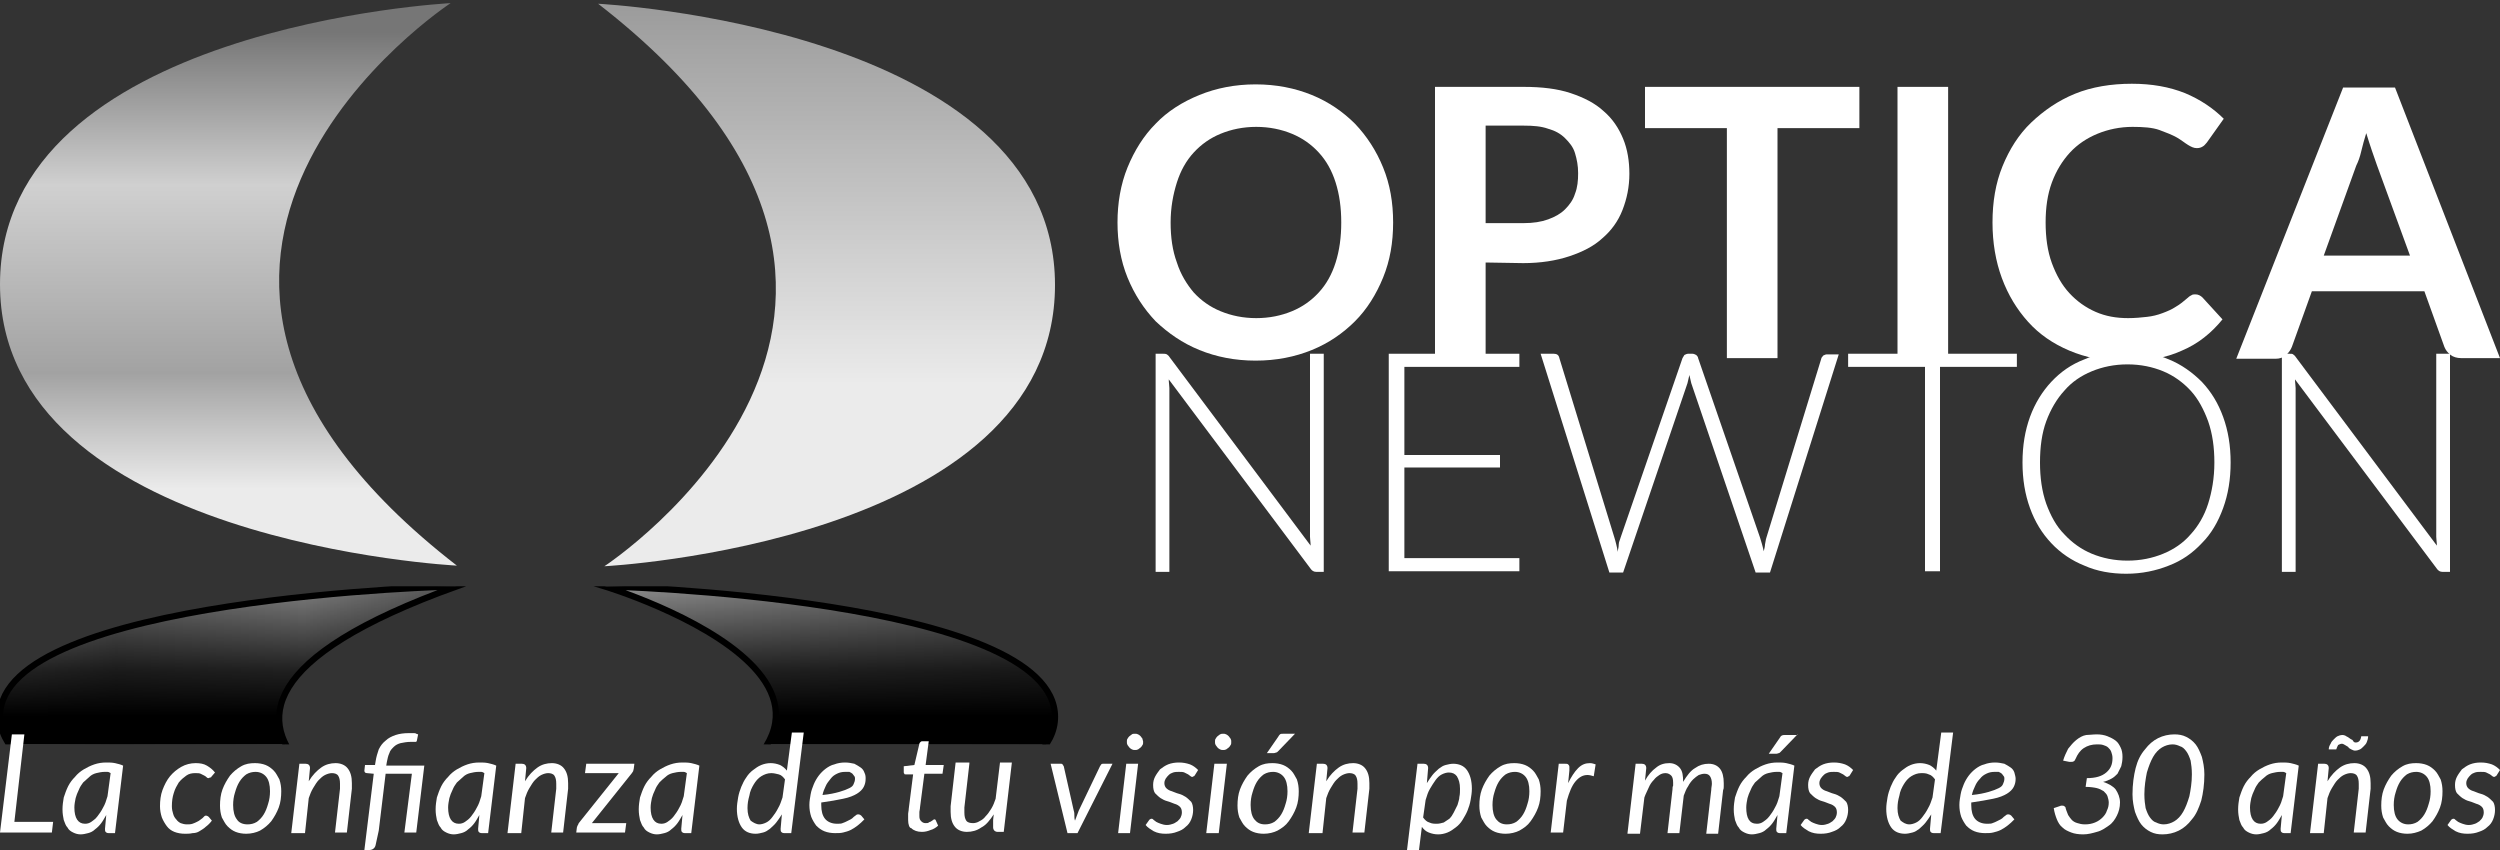 <?xml version="1.0" encoding="utf-8"?>
<!-- Generator: Adobe Illustrator 27.1.0, SVG Export Plug-In . SVG Version: 6.00 Build 0)  -->
<svg version="1.0" id="Capa_1" xmlns="http://www.w3.org/2000/svg" xmlns:xlink="http://www.w3.org/1999/xlink" x="0px" y="0px"
	 viewBox="0 0 400 136" style="enable-background:new 0 0 400 136;" xml:space="preserve">
<rect x="0" y="0" width="400" height="136" fill="#333333" stroke="none"/>
<style type="text/css">
	.st0{fill:#FFFFFF;}
	.st1{fill:url(#SVGID_1_);}
	.st2{fill:url(#SVGID_00000016790677906207487890000007966722129927418258_);}
	.st3{opacity:0.5;clip-path:url(#SVGID_00000041279419855049411000000015856980567052558504_);}
	.st4{fill:url(#SVGID_00000054231198400380330830000003017162337973313688_);}
	.st5{fill:url(#SVGID_00000057118710492120168860000009260174399381785222_);}
	.st6{clip-path:url(#SVGID_00000116224122389615654180000006045276075620385953_);}
	.st7{fill:url(#SVGID_00000059272921370347124900000009760790748954128293_);stroke:#000000;stroke-miterlimit:10;}
	.st8{fill:url(#SVGID_00000137817146692480332460000015487120395904842411_);stroke:#000000;stroke-miterlimit:10;}
</style>
<g>
	<path class="st0" d="M222.9,35.6c0,3.2-0.5,6.1-1.6,8.8s-2.6,5.1-4.5,7s-4.2,3.5-6.9,4.6s-5.7,1.7-9,1.7s-6.3-0.6-9-1.7
		c-2.7-1.1-5-2.7-7-4.6c-1.9-2-3.4-4.3-4.5-7s-1.6-5.7-1.6-8.8s0.5-6.1,1.6-8.8s2.6-5.1,4.5-7c1.9-2,4.3-3.5,7-4.6s5.7-1.7,9-1.7
		s6.3,0.6,9,1.7s5,2.7,6.9,4.6c1.9,2,3.4,4.3,4.5,7S222.9,32.4,222.9,35.6z M214.6,35.6c0-2.4-0.3-4.5-0.9-6.4
		c-0.6-1.9-1.5-3.5-2.7-4.8c-1.2-1.3-2.6-2.3-4.3-3s-3.6-1.1-5.7-1.1s-4,0.4-5.7,1.1s-3.1,1.7-4.3,3s-2.1,2.9-2.7,4.8
		c-0.6,1.9-1,4-1,6.4s0.3,4.5,1,6.4c0.6,1.9,1.6,3.5,2.7,4.8c1.2,1.3,2.6,2.3,4.3,3s3.6,1.1,5.7,1.1s4-0.4,5.7-1.1
		c1.7-0.7,3.1-1.7,4.3-3s2.1-2.9,2.7-4.8C214.3,40.1,214.6,38,214.6,35.6z"/>
	<path class="st0" d="M237.7,42v15.3h-8.1V13.9h14.2c2.9,0,5.4,0.3,7.5,1s3.9,1.6,5.3,2.9c1.4,1.2,2.4,2.7,3.1,4.4
		c0.7,1.7,1,3.6,1,5.6c0,2.1-0.4,4-1.1,5.8s-1.8,3.3-3.2,4.5c-1.4,1.3-3.2,2.2-5.3,2.9s-4.6,1.1-7.4,1.1L237.7,42L237.7,42z
		 M237.7,35.7h6.1c1.5,0,2.8-0.2,3.9-0.6c1.1-0.4,2-0.9,2.7-1.6s1.3-1.5,1.6-2.5c0.4-1,0.5-2.1,0.5-3.3c0-1.2-0.2-2.2-0.5-3.2
		s-0.9-1.7-1.6-2.4c-0.7-0.7-1.6-1.2-2.7-1.5c-1.1-0.4-2.4-0.5-3.9-0.5h-6.1V35.7z"/>
	<path class="st0" d="M297.5,13.9v6.6h-13.1v36.8h-8.1V20.5h-13.1v-6.6H297.5z"/>
	<path class="st0" d="M311.7,57.3h-8.1V13.9h8.1V57.3z"/>
	<path class="st0" d="M351.3,47.1c0.4,0,0.8,0.2,1.1,0.5l3.2,3.5c-1.8,2.2-3.9,3.9-6.5,5c-2.6,1.2-5.7,1.7-9.3,1.7
		c-3.2,0-6.1-0.6-8.7-1.7c-2.6-1.1-4.8-2.6-6.6-4.6c-1.8-2-3.2-4.3-4.2-7s-1.5-5.7-1.5-8.9c0-3.3,0.5-6.3,1.6-9s2.6-5.1,4.6-7
		s4.3-3.5,7-4.6s5.8-1.6,9.1-1.6c3.2,0,6,0.5,8.5,1.5c2.4,1,4.5,2.4,6.2,4.1l-2.7,3.8c-0.2,0.2-0.4,0.5-0.6,0.6
		c-0.3,0.2-0.6,0.3-1,0.3c-0.5,0-0.9-0.2-1.4-0.5s-1.1-0.8-1.8-1.2c-0.7-0.4-1.7-0.8-2.8-1.2c-1.1-0.4-2.6-0.5-4.3-0.5
		c-2,0-3.9,0.4-5.6,1.1s-3.2,1.7-4.4,3c-1.2,1.3-2.2,2.9-2.9,4.8c-0.7,1.9-1,4-1,6.4s0.3,4.6,1,6.5s1.6,3.5,2.8,4.8
		c1.2,1.3,2.6,2.3,4.2,3s3.3,1,5.2,1c1.1,0,2.1-0.1,3-0.2c0.9-0.1,1.7-0.3,2.5-0.6s1.5-0.6,2.1-1c0.7-0.4,1.3-0.9,2-1.5
		c0.2-0.2,0.4-0.3,0.6-0.4C350.8,47.1,351.1,47.1,351.3,47.1z"/>
	<path class="st0" d="M400,57.3h-6.2c-0.7,0-1.3-0.2-1.7-0.5c-0.5-0.4-0.8-0.8-1-1.3l-3.2-8.9h-18l-3.2,8.9
		c-0.2,0.5-0.5,0.9-0.9,1.3c-0.5,0.4-1,0.6-1.7,0.6h-6.3L374.9,14h8.3L400,57.3z M371.8,40.9h13.8l-5.3-14.5
		c-0.2-0.6-0.5-1.4-0.8-2.3s-0.6-1.8-0.9-2.8c-0.3,1-0.6,2-0.8,2.9s-0.5,1.7-0.8,2.3L371.8,40.9z"/>
	<path class="st0" d="M186.7,56.7c0.1,0.1,0.3,0.2,0.4,0.4l22.6,30.2c0-0.5-0.1-1-0.1-1.4V56.6h2.2v34.9h-1.2
		c-0.4,0-0.7-0.2-0.9-0.5L187,60.7c0,0.5,0.1,1,0.1,1.4v29.4h-2.2V56.6h1.2C186.3,56.6,186.5,56.6,186.7,56.7z"/>
	<path class="st0" d="M243.1,56.6v2.1h-18.4v14.1H240v2h-15.3v14.5h18.4v2.1h-20.9V56.6H243.1z"/>
	<path class="st0" d="M246.5,56.6h2.1c0.5,0,0.8,0.2,0.9,0.7l8.8,28.7c0.1,0.3,0.2,0.7,0.3,1.1s0.2,0.8,0.2,1.2
		c0.1-0.4,0.2-0.8,0.2-1.2s0.2-0.7,0.3-1.1l9.9-28.7c0.1-0.2,0.2-0.3,0.3-0.5c0.2-0.1,0.4-0.2,0.6-0.2h0.7c0.2,0,0.4,0.1,0.6,0.2
		c0.1,0.1,0.3,0.3,0.3,0.5l9.9,28.7c0.1,0.3,0.2,0.7,0.3,1c0.1,0.4,0.2,0.7,0.3,1.2c0.1-0.4,0.2-0.8,0.2-1.1c0.1-0.4,0.1-0.7,0.2-1
		l8.8-28.7c0-0.2,0.2-0.3,0.3-0.5c0.2-0.1,0.4-0.2,0.6-0.2h1.9l-11,34.9h-2.3l-10.3-30.3c-0.1-0.4-0.2-0.8-0.3-1.3
		c-0.1,0.4-0.2,0.9-0.3,1.3l-10.3,30.3h-2.2L246.5,56.6z"/>
	<path class="st0" d="M322.7,56.6v2.1h-12.3v32.7H308V58.7h-12.3v-2.1C295.7,56.6,322.7,56.6,322.7,56.6z"/>
	<path class="st0" d="M356.9,74c0,2.7-0.4,5.1-1.2,7.3c-0.8,2.2-1.9,4.1-3.4,5.6c-1.5,1.6-3.2,2.8-5.3,3.6c-2,0.8-4.3,1.3-6.8,1.3
		c-2.4,0-4.7-0.4-6.7-1.3c-2-0.8-3.8-2-5.3-3.6s-2.6-3.4-3.4-5.6s-1.2-4.6-1.2-7.3c0-2.7,0.4-5.1,1.2-7.3s2-4.1,3.4-5.6
		c1.5-1.6,3.2-2.8,5.3-3.6c2-0.9,4.3-1.3,6.7-1.3c2.5,0,4.7,0.4,6.8,1.3c2,0.8,3.8,2.1,5.3,3.6c1.5,1.6,2.6,3.4,3.4,5.6
		C356.5,68.9,356.9,71.3,356.9,74z M354.3,74c0-2.4-0.3-4.6-1-6.6c-0.7-1.9-1.6-3.6-2.8-4.9c-1.2-1.3-2.7-2.4-4.4-3.1
		s-3.6-1.1-5.7-1.1s-4,0.4-5.7,1.1c-1.7,0.7-3.2,1.7-4.4,3.1c-1.2,1.3-2.2,3-2.9,4.9c-0.7,1.9-1,4.1-1,6.6c0,2.4,0.3,4.6,1,6.6
		c0.7,1.9,1.6,3.6,2.9,4.9c1.2,1.3,2.7,2.4,4.4,3.1c1.7,0.7,3.6,1.1,5.7,1.1s4-0.4,5.7-1.1s3.2-1.7,4.4-3.1c1.2-1.3,2.2-3,2.8-4.9
		S354.3,76.5,354.3,74z"/>
	<path class="st0" d="M366.9,56.7c0.1,0.1,0.3,0.2,0.4,0.4l22.6,30.2c0-0.5-0.1-1-0.1-1.4V56.6h2.2v34.9h-1.2
		c-0.4,0-0.7-0.2-0.9-0.5l-22.7-30.3c0,0.5,0.1,1,0.1,1.4v29.4h-2.2V56.6h1.2C366.6,56.6,366.8,56.6,366.9,56.7z"/>
</g>
<g>
	
		<linearGradient id="SVGID_1_" gradientUnits="userSpaceOnUse" x1="36.55" y1="4674.26" x2="36.55" y2="4601.181" gradientTransform="matrix(1 0 0 1 0 -4596)">
		<stop  offset="0" style="stop-color:#EBEBEB"/>
		<stop  offset="0.254" style="stop-color:#A2A2A2"/>
		<stop  offset="0.665" style="stop-color:#D0D0D0"/>
		<stop  offset="1" style="stop-color:#767676"/>
	</linearGradient>
	<path class="st1" d="M72.1,0.5c0,0-62.4,40.9,1,90c0,0-73.1-3.7-73.1-45S72.1,0.5,72.1,0.5z"/>
	
		<linearGradient id="SVGID_00000079484378369609050870000016193852086393012117_" gradientUnits="userSpaceOnUse" x1="132.25" y1="4657.565" x2="132.25" y2="4584.486" gradientTransform="matrix(1 0 0 1 0 -4596)">
		<stop  offset="2.119276e-07" style="stop-color:#EBEBEB"/>
		<stop  offset="1" style="stop-color:#8B8B8B"/>
	</linearGradient>
	<path style="fill:url(#SVGID_00000079484378369609050870000016193852086393012117_);" d="M96.7,90.6c0,0,62.4-40.9-1-90
		c0,0,73.1,3.7,73.1,45S96.7,90.6,96.7,90.6z"/>
</g>
<g>
	<g>
		<defs>
			<rect id="SVGID_00000010310160974701002310000012927386307564854948_" y="93.8" width="178.8" height="25.3"/>
		</defs>
		<clipPath id="SVGID_00000013191886106770122060000010356816147278671031_">
			<use xlink:href="#SVGID_00000010310160974701002310000012927386307564854948_"  style="overflow:visible;"/>
		</clipPath>
		<g style="opacity:0.5;clip-path:url(#SVGID_00000013191886106770122060000010356816147278671031_);">
			
				<linearGradient id="SVGID_00000109031245591156737790000017956637718005102494_" gradientUnits="userSpaceOnUse" x1="0" y1="4710.65" x2="73.1" y2="4710.65" gradientTransform="matrix(1 0 0 1 0 -4596)">
				<stop  offset="0" style="stop-color:#EBEBEB"/>
				<stop  offset="0.254" style="stop-color:#A2A2A2"/>
				<stop  offset="0.665" style="stop-color:#D0D0D0"/>
				<stop  offset="1" style="stop-color:#767676"/>
			</linearGradient>
			<path style="fill:url(#SVGID_00000109031245591156737790000017956637718005102494_);" d="M72.1,135.5c0,0-62.4-18.9,1-41.7
				c0,0-73.1,1.7-73.1,20.8S72.1,135.5,72.1,135.5z"/>
			
				<linearGradient id="SVGID_00000064352348222413316900000013391767345057052551_" gradientUnits="userSpaceOnUse" x1="95.7" y1="4710.65" x2="168.8" y2="4710.65" gradientTransform="matrix(1 0 0 1 0 -4596)">
				<stop  offset="2.119276e-07" style="stop-color:#EBEBEB"/>
				<stop  offset="1" style="stop-color:#8B8B8B"/>
			</linearGradient>
			<path style="fill:url(#SVGID_00000064352348222413316900000013391767345057052551_);" d="M96.7,93.8c0,0,62.4,18.9-1,41.7
				c0,0,73.1-1.7,73.1-20.8S96.7,93.8,96.7,93.8z"/>
		</g>
	</g>
	<g>
		<defs>
			<rect id="SVGID_00000068664586371477046520000012246516343688597183_" y="93.8" width="178.8" height="25.3"/>
		</defs>
		<clipPath id="SVGID_00000157296753654112443650000015631219892346962831_">
			<use xlink:href="#SVGID_00000068664586371477046520000012246516343688597183_"  style="overflow:visible;"/>
		</clipPath>
		<g style="clip-path:url(#SVGID_00000157296753654112443650000015631219892346962831_);">
			
				<linearGradient id="SVGID_00000092450543537596671800000007926070136099576469_" gradientUnits="userSpaceOnUse" x1="36.55" y1="4689.8" x2="36.55" y2="4731.5" gradientTransform="matrix(1 0 0 1 0 -4596)">
				<stop  offset="0" style="stop-color:#000000;stop-opacity:0"/>
				<stop  offset="0.325" style="stop-color:#000000;stop-opacity:0.754"/>
				<stop  offset="0.499" style="stop-color:#000000"/>
				<stop  offset="1" style="stop-color:#000000"/>
			</linearGradient>
			<path style="fill:url(#SVGID_00000092450543537596671800000007926070136099576469_);stroke:#000000;stroke-miterlimit:10;" d="
				M72.1,135.5c0,0-62.4-18.9,1-41.7c0,0-73.1,1.7-73.1,20.8S72.1,135.5,72.1,135.5z"/>
			
				<linearGradient id="SVGID_00000093162039342538387930000010688164373968226953_" gradientUnits="userSpaceOnUse" x1="132.25" y1="4689.8" x2="132.25" y2="4731.5" gradientTransform="matrix(1 0 0 1 0 -4596)">
				<stop  offset="0" style="stop-color:#000000;stop-opacity:0"/>
				<stop  offset="0.325" style="stop-color:#000000;stop-opacity:0.754"/>
				<stop  offset="0.499" style="stop-color:#000000"/>
				<stop  offset="1" style="stop-color:#000000"/>
			</linearGradient>
			<path style="fill:url(#SVGID_00000093162039342538387930000010688164373968226953_);stroke:#000000;stroke-miterlimit:10;" d="
				M96.7,93.8c0,0,62.4,18.9-1,41.7c0,0,73.1-1.7,73.1-20.8S96.7,93.8,96.7,93.8z"/>
		</g>
	</g>
</g>
<g>
	<path class="st0" d="M2.3,131.5h6.2l-0.2,1.7H0l1.9-15.7h2L2.3,131.5z"/>
	<path class="st0" d="M18.4,133.3h-1c-0.3,0-0.4-0.1-0.5-0.2s-0.1-0.3-0.1-0.5l0.2-2.2c-0.3,0.5-0.5,0.9-0.8,1.3
		c-0.3,0.4-0.6,0.7-1,1c-0.3,0.3-0.7,0.5-1.1,0.6c-0.4,0.1-0.8,0.2-1.2,0.2c-0.4,0-0.8-0.1-1.2-0.3c-0.4-0.2-0.7-0.4-0.9-0.8
		c-0.3-0.3-0.4-0.7-0.6-1.2c-0.1-0.5-0.2-1-0.2-1.7c0-0.7,0.1-1.3,0.2-1.9c0.2-0.6,0.4-1.2,0.7-1.8c0.3-0.6,0.7-1.1,1.1-1.5
		c0.4-0.5,0.9-0.9,1.4-1.2c0.5-0.3,1.1-0.6,1.7-0.8c0.6-0.2,1.2-0.3,1.9-0.3c0.5,0,0.9,0,1.4,0.1c0.4,0.1,0.9,0.2,1.3,0.4
		L18.4,133.3z M13.6,131.8c0.4,0,0.7-0.1,1-0.3c0.3-0.2,0.7-0.5,1-0.9c0.3-0.4,0.6-0.8,0.9-1.4c0.3-0.5,0.5-1.1,0.7-1.8l0.5-3.7
		c-0.2-0.1-0.3-0.2-0.5-0.2c-0.2,0-0.3,0-0.5,0c-0.4,0-0.9,0.1-1.3,0.2c-0.4,0.1-0.8,0.3-1.1,0.6s-0.7,0.6-1,0.9
		c-0.3,0.4-0.5,0.7-0.7,1.2c-0.2,0.4-0.4,0.9-0.5,1.3c-0.1,0.5-0.2,1-0.2,1.5C11.9,130.9,12.5,131.8,13.6,131.8z"/>
	<path class="st0" d="M32.9,132.3c-0.3,0.3-0.7,0.5-1,0.7c-0.3,0.2-0.7,0.3-1.1,0.3c-0.4,0.1-0.8,0.1-1.2,0.1
		c-0.6,0-1.2-0.1-1.7-0.3c-0.5-0.2-0.9-0.5-1.2-0.9c-0.3-0.4-0.6-0.9-0.8-1.4c-0.2-0.6-0.3-1.2-0.3-1.8c0-0.9,0.1-1.8,0.4-2.6
		c0.3-0.8,0.7-1.6,1.2-2.2c0.5-0.6,1.1-1.1,1.8-1.5c0.7-0.4,1.5-0.6,2.3-0.6c0.7,0,1.3,0.1,1.8,0.4c0.5,0.3,0.9,0.6,1.3,1.1
		l-0.6,0.7c0,0.1-0.1,0.1-0.2,0.1c-0.1,0-0.1,0.1-0.2,0.1c-0.1,0-0.2,0-0.3-0.1c-0.1-0.1-0.2-0.2-0.4-0.3c-0.2-0.1-0.4-0.2-0.6-0.3
		c-0.2-0.1-0.5-0.1-0.9-0.1c-0.5,0-1,0.1-1.4,0.4c-0.4,0.3-0.8,0.6-1.2,1.1c-0.3,0.5-0.6,1-0.8,1.7c-0.2,0.6-0.3,1.3-0.3,2.1
		c0,0.5,0.1,0.9,0.2,1.2c0.1,0.4,0.3,0.7,0.5,0.9c0.2,0.3,0.5,0.5,0.7,0.6c0.3,0.1,0.6,0.2,1,0.2c0.3,0,0.6,0,0.9-0.1
		c0.3-0.1,0.5-0.2,0.7-0.3c0.2-0.1,0.4-0.2,0.5-0.3c0.1-0.1,0.3-0.2,0.4-0.3c0.1-0.1,0.2-0.2,0.3-0.3c0.1-0.1,0.2-0.1,0.3-0.1
		c0.1,0,0.3,0.1,0.4,0.2l0.5,0.6C33.6,131.7,33.3,132,32.9,132.3z"/>
	<path class="st0" d="M39.4,133.4c-0.6,0-1.2-0.1-1.7-0.3s-0.9-0.5-1.3-0.9c-0.4-0.4-0.6-0.9-0.9-1.4c-0.2-0.6-0.3-1.2-0.3-1.9
		c0-0.9,0.1-1.8,0.4-2.6c0.3-0.8,0.7-1.5,1.2-2.2c0.5-0.6,1.1-1.1,1.8-1.5c0.7-0.4,1.4-0.5,2.2-0.5c0.6,0,1.2,0.1,1.7,0.3
		s0.9,0.5,1.3,0.9c0.4,0.4,0.6,0.9,0.9,1.4c0.2,0.6,0.3,1.2,0.3,1.9c0,0.9-0.1,1.8-0.4,2.6c-0.3,0.8-0.7,1.5-1.2,2.2
		c-0.5,0.6-1.1,1.1-1.8,1.5C41,133.2,40.2,133.4,39.4,133.4z M39.6,131.9c0.5,0,1-0.1,1.5-0.4c0.4-0.3,0.8-0.7,1.1-1.2
		c0.3-0.5,0.5-1,0.7-1.7c0.2-0.6,0.3-1.3,0.3-2c0-1-0.2-1.8-0.6-2.3c-0.4-0.5-1-0.8-1.7-0.8c-0.5,0-1,0.1-1.5,0.4
		c-0.4,0.3-0.8,0.7-1.1,1.2c-0.3,0.5-0.5,1-0.7,1.7c-0.2,0.6-0.3,1.3-0.3,2c0,1,0.2,1.8,0.6,2.3C38.2,131.6,38.8,131.9,39.6,131.9z"
		/>
	<path class="st0" d="M46.6,133.3l1.3-11.1h1c0.4,0,0.7,0.2,0.7,0.7l-0.2,2.1c0.6-1,1.3-1.7,2-2.2c0.7-0.5,1.5-0.7,2.3-0.7
		c0.8,0,1.5,0.3,1.9,0.8c0.5,0.6,0.7,1.4,0.7,2.4c0,0.1,0,0.3,0,0.4s0,0.3,0,0.5l-0.8,7h-1.9l0.8-7c0-0.1,0-0.3,0-0.4
		c0-0.1,0-0.3,0-0.4c0-0.6-0.1-1-0.3-1.3c-0.2-0.3-0.6-0.4-1-0.4c-0.3,0-0.7,0.1-1.1,0.3c-0.4,0.2-0.7,0.5-1,0.8
		c-0.3,0.3-0.6,0.8-0.9,1.3c-0.3,0.5-0.5,1-0.7,1.6l-0.6,5.6H46.6z"/>
	<path class="st0" d="M67.9,122.4l-1.3,10.8h-1.9l1.2-9.4h-4.2l-1.1,9.1l-0.5,2.3c-0.1,0.5-0.5,0.8-1,0.8h-0.8l1.5-12.2l-1.1-0.1
		c-0.3,0-0.4-0.2-0.4-0.4l0.1-0.9h1.6l0.1-0.6c0.1-0.7,0.3-1.3,0.5-1.9c0.3-0.6,0.6-1,1.1-1.4c0.4-0.4,1-0.7,1.6-0.9
		c0.6-0.2,1.3-0.3,2.1-0.3c0.1,0,0.3,0,0.4,0c0.1,0,0.3,0,0.4,0c0.1,0,0.3,0,0.4,0.1c0.1,0,0.2,0.1,0.3,0.1l-0.2,1
		c0,0.1-0.1,0.1-0.1,0.2c-0.1,0-0.2,0-0.3,0c-0.1,0-0.2,0-0.3,0s-0.2,0-0.3,0c-0.6,0-1.1,0.1-1.6,0.2c-0.4,0.1-0.8,0.3-1.1,0.6
		c-0.3,0.3-0.6,0.6-0.7,1c-0.2,0.4-0.3,0.9-0.4,1.4l-0.1,0.6H67.9z"/>
	<path class="st0" d="M78.1,133.3h-1c-0.3,0-0.4-0.1-0.5-0.2s-0.1-0.3-0.1-0.5l0.2-2.2c-0.3,0.5-0.5,0.9-0.8,1.3
		c-0.3,0.4-0.6,0.7-1,1c-0.3,0.3-0.7,0.5-1.1,0.6s-0.8,0.2-1.2,0.2c-0.4,0-0.8-0.1-1.2-0.3c-0.4-0.2-0.7-0.4-0.9-0.8
		c-0.3-0.3-0.4-0.7-0.6-1.2c-0.1-0.5-0.2-1-0.2-1.7c0-0.7,0.1-1.3,0.2-1.9c0.2-0.6,0.4-1.2,0.7-1.8c0.3-0.6,0.7-1.1,1.1-1.5
		c0.4-0.5,0.9-0.9,1.4-1.2c0.5-0.3,1.1-0.6,1.7-0.8c0.6-0.2,1.2-0.3,1.9-0.3c0.5,0,0.9,0,1.4,0.1c0.4,0.1,0.9,0.2,1.3,0.4
		L78.1,133.3z M73.4,131.8c0.4,0,0.7-0.1,1-0.3c0.3-0.2,0.7-0.5,1-0.9c0.3-0.4,0.6-0.8,0.9-1.4c0.3-0.5,0.5-1.1,0.7-1.8l0.5-3.7
		c-0.2-0.1-0.3-0.2-0.5-0.2c-0.2,0-0.3,0-0.5,0c-0.4,0-0.9,0.1-1.3,0.2c-0.4,0.1-0.8,0.3-1.1,0.6s-0.7,0.6-1,0.9
		c-0.3,0.4-0.5,0.7-0.7,1.2c-0.2,0.4-0.4,0.9-0.5,1.3c-0.1,0.5-0.2,1-0.2,1.5C71.7,130.9,72.3,131.8,73.4,131.8z"/>
	<path class="st0" d="M81.2,133.3l1.3-11.1h1c0.4,0,0.7,0.2,0.7,0.7L84,125c0.6-1,1.3-1.7,2-2.2c0.7-0.5,1.5-0.7,2.3-0.7
		c0.8,0,1.5,0.3,1.9,0.8c0.5,0.6,0.7,1.4,0.7,2.4c0,0.1,0,0.3,0,0.4c0,0.2,0,0.3,0,0.5l-0.8,7h-1.9l0.8-7c0-0.1,0-0.3,0-0.4
		c0-0.1,0-0.3,0-0.4c0-0.6-0.1-1-0.3-1.3c-0.2-0.3-0.6-0.4-1-0.4c-0.3,0-0.7,0.1-1.1,0.3c-0.4,0.2-0.7,0.5-1,0.8
		c-0.3,0.3-0.6,0.8-0.9,1.3c-0.3,0.5-0.5,1-0.7,1.6l-0.6,5.6H81.2z"/>
	<path class="st0" d="M101.4,123c0,0.1-0.1,0.3-0.1,0.4c-0.1,0.1-0.1,0.2-0.2,0.3l-6.4,8h5.5l-0.2,1.5h-7.8l0.1-0.8
		c0-0.1,0.1-0.2,0.1-0.3c0.1-0.1,0.1-0.2,0.2-0.4l6.4-8h-5.4l0.2-1.5h7.7L101.4,123z"/>
	<path class="st0" d="M110.6,133.3h-1c-0.3,0-0.4-0.1-0.5-0.2s-0.1-0.3-0.1-0.5l0.2-2.2c-0.3,0.5-0.5,0.9-0.8,1.3
		c-0.3,0.4-0.6,0.7-1,1c-0.3,0.3-0.7,0.5-1.1,0.6s-0.8,0.2-1.2,0.2c-0.4,0-0.8-0.1-1.2-0.3s-0.7-0.4-0.9-0.8
		c-0.3-0.3-0.4-0.7-0.6-1.2c-0.1-0.5-0.2-1-0.2-1.7c0-0.7,0.1-1.3,0.2-1.9c0.2-0.6,0.4-1.2,0.7-1.8c0.3-0.6,0.7-1.1,1.1-1.5
		c0.4-0.5,0.9-0.9,1.4-1.2c0.5-0.3,1.1-0.6,1.7-0.8c0.6-0.2,1.2-0.3,1.9-0.3c0.5,0,0.9,0,1.4,0.1c0.4,0.1,0.9,0.2,1.3,0.4
		L110.6,133.3z M105.8,131.8c0.4,0,0.7-0.1,1-0.3c0.3-0.2,0.7-0.5,1-0.9c0.3-0.4,0.6-0.8,0.9-1.4c0.3-0.5,0.5-1.1,0.7-1.8l0.5-3.7
		c-0.2-0.1-0.3-0.2-0.5-0.2c-0.2,0-0.3,0-0.5,0c-0.4,0-0.9,0.1-1.3,0.2c-0.4,0.1-0.8,0.3-1.1,0.6c-0.4,0.3-0.7,0.6-1,0.9
		c-0.3,0.4-0.5,0.7-0.7,1.2c-0.2,0.4-0.4,0.9-0.5,1.3c-0.1,0.5-0.2,1-0.2,1.5C104.1,130.9,104.7,131.8,105.8,131.8z"/>
	<path class="st0" d="M125.5,133.3c-0.3,0-0.4-0.1-0.5-0.2c-0.1-0.1-0.1-0.3-0.1-0.5l0.2-2.3c-0.3,0.5-0.6,0.9-0.9,1.3
		c-0.3,0.4-0.7,0.7-1,1c-0.4,0.3-0.7,0.5-1.1,0.6c-0.4,0.1-0.8,0.2-1.2,0.2c-0.9,0-1.7-0.3-2.2-1c-0.5-0.7-0.8-1.7-0.8-3
		c0-0.6,0.1-1.2,0.2-1.8c0.1-0.6,0.3-1.2,0.5-1.7c0.2-0.5,0.5-1.1,0.8-1.5c0.3-0.5,0.7-0.9,1.1-1.2c0.4-0.3,0.8-0.6,1.3-0.8
		c0.5-0.2,1-0.3,1.5-0.3c0.5,0,1,0.1,1.5,0.3c0.4,0.2,0.8,0.5,1.1,0.9l0.8-6.1h1.9l-2,16.1H125.5z M121.5,131.9
		c0.3,0,0.7-0.1,1.1-0.3c0.4-0.2,0.7-0.5,1-0.9c0.3-0.4,0.6-0.8,0.9-1.4c0.3-0.5,0.5-1.1,0.7-1.7l0.4-2.9c-0.3-0.4-0.6-0.7-1-0.8
		s-0.8-0.2-1.2-0.2c-0.6,0-1.1,0.2-1.6,0.5s-0.9,0.8-1.2,1.3c-0.3,0.5-0.6,1.1-0.7,1.8c-0.2,0.7-0.3,1.3-0.3,2c0,0.9,0.2,1.5,0.5,2
		C120.5,131.6,121,131.9,121.5,131.9z"/>
	<path class="st0" d="M138.5,124.6c0,0.5-0.1,0.9-0.3,1.3c-0.2,0.4-0.6,0.8-1.1,1.1c-0.5,0.3-1.2,0.6-2.2,0.8
		c-0.9,0.2-2.1,0.4-3.5,0.6c0,0.1,0,0.2,0,0.2s0,0.2,0,0.2c0,1,0.2,1.7,0.6,2.2c0.4,0.5,1.1,0.8,1.9,0.8c0.4,0,0.7,0,0.9-0.1
		c0.3-0.1,0.5-0.2,0.7-0.3c0.2-0.1,0.4-0.2,0.6-0.3c0.2-0.1,0.3-0.2,0.5-0.4c0.1-0.1,0.3-0.2,0.4-0.3c0.1-0.1,0.2-0.1,0.4-0.1
		c0.1,0,0.3,0.1,0.4,0.2l0.5,0.6c-0.4,0.4-0.7,0.7-1.1,1c-0.4,0.3-0.7,0.5-1.1,0.7s-0.8,0.3-1.2,0.4c-0.4,0.1-0.8,0.1-1.3,0.1
		c-0.6,0-1.2-0.1-1.7-0.3c-0.5-0.2-0.9-0.5-1.3-0.9c-0.3-0.4-0.6-0.9-0.8-1.4c-0.2-0.6-0.3-1.2-0.3-1.9c0-0.6,0.1-1.1,0.2-1.7
		c0.1-0.6,0.3-1.1,0.5-1.6c0.2-0.5,0.5-1,0.8-1.4c0.3-0.4,0.7-0.8,1.1-1.1c0.4-0.3,0.9-0.6,1.4-0.7c0.5-0.2,1.1-0.3,1.7-0.3
		c0.6,0,1,0.1,1.5,0.2c0.4,0.2,0.7,0.4,1,0.6c0.3,0.2,0.5,0.5,0.6,0.8C138.5,124,138.5,124.3,138.5,124.6z M135.2,123.5
		c-0.5,0-0.9,0.1-1.3,0.3c-0.4,0.2-0.7,0.4-1,0.8s-0.6,0.7-0.8,1.2c-0.2,0.4-0.4,0.9-0.5,1.4c1.1-0.1,2-0.3,2.7-0.5
		c0.7-0.2,1.2-0.4,1.6-0.6c0.4-0.2,0.6-0.4,0.7-0.7c0.1-0.2,0.2-0.5,0.2-0.8c0-0.1,0-0.3-0.1-0.4c-0.1-0.1-0.2-0.3-0.3-0.4
		c-0.1-0.1-0.3-0.2-0.5-0.3C135.7,123.5,135.5,123.5,135.2,123.5z"/>
	<path class="st0" d="M145.3,131.2c0,0,0-0.1,0-0.2c0-0.1,0-0.2,0-0.3c0-0.1,0-0.3,0-0.5c0-0.2,0.1-0.5,0.1-0.8l0.7-5.5h-1.2
		c-0.1,0-0.2,0-0.2-0.1c-0.1-0.1-0.1-0.1-0.1-0.3c0,0,0-0.1,0-0.1c0-0.1,0-0.1,0-0.2c0-0.1,0-0.2,0-0.3c0-0.1,0-0.2,0-0.3l1.7-0.2
		l0.8-3.4c0-0.1,0.1-0.2,0.2-0.3c0.1-0.1,0.2-0.1,0.3-0.1h1l-0.5,3.8h2.9l-0.2,1.4h-2.9l-0.7,5.4c0,0.3-0.1,0.5-0.1,0.7s0,0.3,0,0.4
		c0,0.1,0,0.2,0,0.2c0,0,0,0.1,0,0.1c0,0.4,0.1,0.6,0.3,0.8c0.2,0.2,0.4,0.3,0.7,0.3c0.2,0,0.4,0,0.5-0.1c0.1-0.1,0.3-0.1,0.4-0.2
		c0.1-0.1,0.2-0.1,0.3-0.2c0.1-0.1,0.1-0.1,0.2-0.1s0.1,0,0.1,0s0.1,0.1,0.1,0.1l0.4,0.9c-0.3,0.3-0.8,0.6-1.2,0.7
		c-0.5,0.2-0.9,0.3-1.4,0.3c-0.7,0-1.3-0.2-1.7-0.6C145.5,132.5,145.3,131.9,145.3,131.2z"/>
	<path class="st0" d="M155.1,122.2l-0.8,7c0,0.1,0,0.3,0,0.4c0,0.1,0,0.3,0,0.4c0,0.6,0.1,1,0.3,1.3c0.2,0.3,0.6,0.4,1.1,0.4
		c0.3,0,0.7-0.1,1-0.3c0.4-0.2,0.7-0.4,1-0.8c0.3-0.3,0.6-0.7,0.9-1.2s0.5-1,0.7-1.6l0.7-5.8h1.9l-1.3,11.1h-1
		c-0.2,0-0.4-0.1-0.5-0.2c-0.1-0.1-0.2-0.3-0.2-0.5c0,0,0-0.1,0-0.2c0-0.1,0-0.3,0-0.4c0-0.1,0-0.3,0-0.4c0-0.1,0-0.2,0-0.2l0.1-0.9
		c-0.6,0.9-1.2,1.7-2,2.1c-0.7,0.5-1.5,0.7-2.3,0.7c-0.8,0-1.5-0.3-1.9-0.8c-0.5-0.6-0.7-1.4-0.7-2.4c0-0.1,0-0.3,0-0.4
		c0-0.2,0-0.3,0-0.5l0.8-7H155.1z"/>
	<path class="st0" d="M168.1,122.2h1.6c0.1,0,0.3,0,0.3,0.1c0.1,0.1,0.1,0.2,0.2,0.3l1.6,7.1c0.1,0.3,0.1,0.5,0.1,0.8
		c0,0.3,0,0.5,0.1,0.8c0.1-0.3,0.2-0.5,0.3-0.8c0.1-0.3,0.2-0.5,0.3-0.8l3.4-7.1c0.1-0.1,0.1-0.2,0.2-0.3s0.2-0.1,0.3-0.1h1.5
		l-5.6,11.1h-1.6L168.1,122.2z"/>
	<path class="st0" d="M182.1,122.2l-1.3,11.1h-1.9l1.3-11.1H182.1z M182.9,118.7c0,0.2,0,0.4-0.1,0.5c-0.1,0.2-0.2,0.3-0.3,0.4
		c-0.1,0.1-0.3,0.2-0.4,0.3c-0.2,0.1-0.3,0.1-0.5,0.1c-0.2,0-0.3,0-0.5-0.1c-0.2-0.1-0.3-0.2-0.4-0.3c-0.1-0.1-0.2-0.3-0.3-0.4
		c-0.1-0.2-0.1-0.3-0.1-0.5c0-0.2,0-0.4,0.1-0.5c0.1-0.2,0.2-0.3,0.3-0.4c0.1-0.1,0.3-0.2,0.4-0.3s0.3-0.1,0.5-0.1
		c0.2,0,0.3,0,0.5,0.1c0.2,0.1,0.3,0.2,0.4,0.3c0.1,0.1,0.2,0.3,0.3,0.4C182.8,118.4,182.9,118.5,182.9,118.7z"/>
	<path class="st0" d="M191.2,124c-0.1,0.1-0.1,0.2-0.2,0.2c-0.1,0-0.1,0.1-0.2,0.1c-0.1,0-0.2,0-0.3-0.1c-0.1-0.1-0.3-0.2-0.4-0.3
		c-0.2-0.1-0.4-0.2-0.6-0.3c-0.2-0.1-0.5-0.1-0.9-0.1c-0.3,0-0.6,0-0.9,0.1s-0.5,0.2-0.7,0.4c-0.2,0.2-0.3,0.3-0.5,0.6
		c-0.1,0.2-0.2,0.4-0.2,0.7c0,0.3,0.1,0.6,0.3,0.8c0.2,0.2,0.5,0.4,0.9,0.5c0.3,0.1,0.7,0.3,1.1,0.4c0.4,0.1,0.8,0.3,1.1,0.5
		c0.3,0.2,0.6,0.5,0.9,0.8c0.2,0.3,0.3,0.8,0.3,1.3c0,0.5-0.1,1-0.3,1.5c-0.2,0.5-0.5,0.9-0.9,1.2c-0.4,0.4-0.8,0.6-1.4,0.8
		c-0.5,0.2-1.1,0.3-1.8,0.3c-0.7,0-1.3-0.1-1.9-0.4c-0.5-0.3-1-0.6-1.3-1l0.5-0.7c0.1-0.1,0.1-0.2,0.2-0.2c0.1-0.1,0.2-0.1,0.3-0.1
		c0.1,0,0.2,0.1,0.3,0.2c0.1,0.1,0.3,0.2,0.4,0.3c0.2,0.1,0.4,0.2,0.7,0.3c0.3,0.1,0.6,0.2,1,0.2c0.4,0,0.7-0.1,1-0.2
		c0.3-0.1,0.5-0.3,0.7-0.4c0.2-0.2,0.4-0.4,0.5-0.6c0.1-0.2,0.2-0.5,0.2-0.8c0-0.4-0.1-0.7-0.3-0.9c-0.2-0.2-0.5-0.4-0.9-0.5
		c-0.3-0.1-0.7-0.3-1.1-0.4c-0.4-0.1-0.8-0.3-1.1-0.5c-0.3-0.2-0.6-0.5-0.9-0.8c-0.2-0.3-0.3-0.7-0.3-1.3c0-0.5,0.1-0.9,0.3-1.3
		c0.2-0.4,0.5-0.8,0.8-1.2c0.4-0.3,0.8-0.6,1.3-0.8c0.5-0.2,1.1-0.3,1.7-0.3c0.7,0,1.2,0.1,1.8,0.3c0.5,0.2,0.9,0.5,1.3,0.9
		L191.2,124z"/>
	<path class="st0" d="M196.3,122.2l-1.3,11.1H193l1.3-11.1H196.3z M197,118.7c0,0.2,0,0.4-0.1,0.5c-0.1,0.2-0.2,0.3-0.3,0.4
		c-0.1,0.1-0.3,0.2-0.4,0.3c-0.2,0.1-0.3,0.1-0.5,0.1c-0.2,0-0.3,0-0.5-0.1c-0.2-0.1-0.3-0.2-0.4-0.3c-0.1-0.1-0.2-0.3-0.3-0.4
		c-0.1-0.2-0.1-0.3-0.1-0.5c0-0.2,0-0.4,0.1-0.5c0.1-0.2,0.2-0.3,0.3-0.4c0.1-0.1,0.3-0.2,0.4-0.3c0.2-0.1,0.3-0.1,0.5-0.1
		c0.2,0,0.3,0,0.5,0.1c0.2,0.1,0.3,0.2,0.4,0.3c0.1,0.1,0.2,0.3,0.3,0.4C197,118.4,197,118.5,197,118.7z"/>
	<path class="st0" d="M202.2,133.4c-0.6,0-1.2-0.1-1.7-0.3c-0.5-0.2-0.9-0.5-1.3-0.9c-0.4-0.4-0.6-0.9-0.9-1.4
		c-0.2-0.6-0.3-1.2-0.3-1.9c0-0.9,0.1-1.8,0.4-2.6c0.3-0.8,0.7-1.5,1.2-2.2c0.5-0.6,1.1-1.1,1.8-1.5c0.7-0.4,1.4-0.5,2.2-0.5
		c0.6,0,1.2,0.1,1.7,0.3c0.5,0.2,0.9,0.5,1.3,0.9c0.4,0.4,0.6,0.9,0.9,1.4c0.2,0.6,0.3,1.2,0.3,1.9c0,0.9-0.1,1.8-0.4,2.6
		c-0.3,0.8-0.7,1.5-1.2,2.2s-1.1,1.1-1.8,1.5C203.8,133.2,203,133.4,202.2,133.4z M202.4,131.9c0.5,0,1-0.1,1.5-0.4
		c0.4-0.3,0.8-0.7,1.1-1.2c0.3-0.5,0.5-1,0.7-1.7c0.2-0.6,0.3-1.3,0.3-2c0-1-0.2-1.8-0.6-2.3c-0.4-0.5-1-0.8-1.7-0.8
		c-0.5,0-1,0.1-1.5,0.4c-0.4,0.3-0.8,0.7-1.1,1.2c-0.3,0.5-0.5,1-0.7,1.7c-0.2,0.6-0.3,1.3-0.3,2c0,1,0.2,1.8,0.6,2.3
		C201.1,131.6,201.6,131.9,202.4,131.9z M207.2,117.4l-2.7,2.8c-0.1,0.1-0.2,0.2-0.3,0.2s-0.2,0.1-0.4,0.1h-1.1l1.8-2.6
		c0.1-0.2,0.2-0.3,0.3-0.4c0.1-0.1,0.3-0.1,0.5-0.1H207.2z"/>
	<path class="st0" d="M209.4,133.3l1.3-11.1h1c0.4,0,0.7,0.2,0.7,0.7l-0.2,2.1c0.6-1,1.3-1.7,2-2.2c0.7-0.5,1.5-0.7,2.3-0.7
		c0.8,0,1.5,0.3,1.9,0.8c0.5,0.6,0.7,1.4,0.7,2.4c0,0.1,0,0.3,0,0.4c0,0.2,0,0.3,0,0.5l-0.8,7h-1.9l0.8-7c0-0.1,0-0.3,0-0.4
		c0-0.1,0-0.3,0-0.4c0-0.6-0.1-1-0.3-1.3c-0.2-0.3-0.6-0.4-1-0.4c-0.3,0-0.7,0.1-1.1,0.3c-0.4,0.2-0.7,0.5-1,0.8
		c-0.3,0.3-0.6,0.8-0.9,1.3c-0.3,0.5-0.5,1-0.7,1.6l-0.6,5.6H209.4z"/>
	<path class="st0" d="M225,137l1.8-14.8h1c0.4,0,0.7,0.2,0.7,0.7l-0.2,2.4c0.3-0.5,0.6-0.9,0.9-1.3c0.3-0.4,0.7-0.7,1-1
		c0.4-0.3,0.7-0.5,1.1-0.6c0.4-0.1,0.8-0.2,1.2-0.2c0.9,0,1.7,0.3,2.2,1c0.5,0.7,0.8,1.7,0.8,3c0,0.6-0.1,1.2-0.2,1.8
		c-0.1,0.6-0.3,1.2-0.5,1.7c-0.2,0.5-0.5,1-0.8,1.5c-0.3,0.5-0.7,0.9-1.1,1.2c-0.4,0.3-0.8,0.6-1.3,0.8c-0.5,0.2-1,0.3-1.5,0.3
		c-0.5,0-1-0.1-1.5-0.3c-0.5-0.2-0.8-0.5-1.1-0.9l-0.6,4.8H225z M231.8,123.6c-0.3,0-0.7,0.1-1.1,0.3c-0.4,0.2-0.7,0.5-1,0.9
		c-0.3,0.4-0.6,0.9-0.9,1.4c-0.3,0.5-0.5,1.1-0.7,1.8l-0.4,2.8c0.3,0.4,0.6,0.7,1,0.8c0.4,0.2,0.8,0.2,1.2,0.2
		c0.4,0,0.7-0.1,1.1-0.2c0.3-0.2,0.6-0.4,0.9-0.6c0.3-0.3,0.5-0.6,0.7-1c0.2-0.4,0.4-0.8,0.6-1.2c0.1-0.4,0.3-0.9,0.3-1.3
		c0.1-0.4,0.1-0.9,0.1-1.3c0-0.9-0.2-1.5-0.5-2C232.8,123.8,232.4,123.6,231.8,123.6z"/>
	<path class="st0" d="M240.9,133.4c-0.6,0-1.2-0.1-1.7-0.3c-0.5-0.2-0.9-0.5-1.3-0.9c-0.4-0.4-0.6-0.9-0.9-1.4
		c-0.2-0.6-0.3-1.2-0.3-1.9c0-0.9,0.1-1.8,0.4-2.6c0.3-0.8,0.7-1.5,1.2-2.2c0.5-0.6,1.1-1.1,1.8-1.5c0.7-0.4,1.4-0.5,2.2-0.5
		c0.6,0,1.2,0.1,1.7,0.3c0.5,0.2,0.9,0.5,1.3,0.9c0.4,0.4,0.6,0.9,0.9,1.4c0.2,0.6,0.3,1.2,0.3,1.9c0,0.9-0.1,1.8-0.4,2.6
		c-0.3,0.8-0.7,1.5-1.2,2.2s-1.1,1.1-1.8,1.5C242.5,133.2,241.7,133.4,240.9,133.4z M241.1,131.9c0.5,0,1-0.1,1.5-0.4
		c0.4-0.3,0.8-0.7,1.1-1.2c0.3-0.5,0.5-1,0.7-1.7c0.2-0.6,0.3-1.3,0.3-2c0-1-0.2-1.8-0.6-2.3c-0.4-0.5-1-0.8-1.7-0.8
		c-0.5,0-1,0.1-1.5,0.4c-0.4,0.3-0.8,0.7-1.1,1.2c-0.3,0.5-0.5,1-0.7,1.7c-0.2,0.6-0.3,1.3-0.3,2c0,1,0.2,1.8,0.6,2.3
		C239.8,131.6,240.3,131.9,241.1,131.9z"/>
	<path class="st0" d="M248.1,133.3l1.3-11.1h1c0.2,0,0.4,0,0.5,0.1c0.1,0.1,0.2,0.2,0.2,0.4c0,0,0,0.1,0,0.1c0,0.1,0,0.1,0,0.2
		c0,0.1,0,0.1,0,0.2c0,0,0,0.1,0,0.1l-0.2,2c0.5-1,1-1.8,1.6-2.4c0.6-0.6,1.2-0.8,1.9-0.8c0.3,0,0.6,0.1,0.9,0.2l-0.3,1.9
		c-0.3-0.1-0.7-0.2-1-0.2c-0.7,0-1.3,0.3-1.9,1c-0.6,0.7-1,1.7-1.4,3.1l-0.6,5.1H248.1z"/>
	<path class="st0" d="M260.4,133.3l1.3-11.1h1c0.4,0,0.7,0.2,0.7,0.7l-0.2,2c0.5-0.9,1.1-1.6,1.8-2.1c0.6-0.5,1.3-0.7,2.1-0.7
		c0.7,0,1.3,0.3,1.7,0.8c0.4,0.5,0.5,1.2,0.5,2.2c0.6-1,1.2-1.8,1.9-2.2c0.7-0.5,1.4-0.7,2.2-0.7c0.8,0,1.4,0.3,1.8,0.8
		c0.4,0.5,0.6,1.3,0.6,2.3c0,0.2,0,0.3,0,0.5c0,0.2,0,0.4-0.1,0.6l-0.8,7h-1.9l0.8-7c0-0.4,0.1-0.7,0.1-1c0-0.5-0.1-0.9-0.3-1.2
		c-0.2-0.3-0.5-0.4-0.9-0.4c-0.3,0-0.6,0.1-0.9,0.2c-0.3,0.2-0.6,0.4-0.9,0.7c-0.3,0.3-0.6,0.7-0.8,1.1c-0.3,0.4-0.5,1-0.7,1.5
		l-0.7,6h-1.9l0.8-7c0-0.2,0-0.4,0.1-0.6c0-0.2,0-0.3,0-0.5c0-0.5-0.1-0.9-0.3-1.1c-0.2-0.2-0.5-0.4-0.9-0.4c-0.4,0-0.7,0.1-1,0.3
		s-0.6,0.4-0.9,0.8c-0.3,0.3-0.6,0.7-0.8,1.2c-0.2,0.5-0.5,1-0.7,1.6l-0.7,5.8H260.4z"/>
	<path class="st0" d="M285.8,133.3h-1c-0.3,0-0.4-0.1-0.5-0.2s-0.1-0.3-0.1-0.5l0.2-2.2c-0.3,0.5-0.5,0.9-0.8,1.3
		c-0.3,0.4-0.6,0.7-1,1c-0.3,0.3-0.7,0.5-1.1,0.6c-0.4,0.1-0.8,0.2-1.2,0.2c-0.4,0-0.8-0.1-1.2-0.3c-0.4-0.2-0.7-0.4-0.9-0.8
		c-0.3-0.3-0.4-0.7-0.6-1.2c-0.1-0.5-0.2-1-0.2-1.7c0-0.7,0.1-1.3,0.2-1.9c0.2-0.6,0.4-1.2,0.7-1.8c0.3-0.6,0.7-1.1,1.1-1.5
		c0.4-0.5,0.9-0.9,1.4-1.2c0.5-0.3,1.1-0.6,1.7-0.8c0.6-0.2,1.2-0.3,1.9-0.3c0.5,0,0.9,0,1.4,0.1c0.4,0.1,0.9,0.2,1.3,0.4
		L285.8,133.3z M281.1,131.8c0.4,0,0.7-0.1,1-0.3c0.3-0.2,0.7-0.5,1-0.9c0.3-0.4,0.6-0.8,0.9-1.4c0.3-0.5,0.5-1.1,0.7-1.8l0.5-3.7
		c-0.2-0.1-0.3-0.2-0.5-0.2c-0.2,0-0.3,0-0.5,0c-0.4,0-0.9,0.1-1.3,0.2c-0.4,0.1-0.8,0.3-1.1,0.6s-0.7,0.6-1,0.9
		c-0.3,0.4-0.5,0.7-0.7,1.2c-0.2,0.4-0.4,0.9-0.5,1.3c-0.1,0.5-0.2,1-0.2,1.5C279.4,130.9,279.9,131.8,281.1,131.8z M287.6,117.5
		l-2.7,2.8c-0.1,0.1-0.2,0.2-0.3,0.2c-0.1,0-0.2,0.1-0.4,0.1H283l1.8-2.6c0.1-0.2,0.2-0.3,0.3-0.3c0.1-0.1,0.3-0.1,0.5-0.1H287.6z"
		/>
	<path class="st0" d="M296,124c-0.1,0.1-0.1,0.2-0.2,0.2c-0.1,0-0.1,0.1-0.2,0.1c-0.1,0-0.2,0-0.3-0.1c-0.1-0.1-0.3-0.2-0.4-0.3
		c-0.2-0.1-0.4-0.2-0.6-0.3c-0.2-0.1-0.5-0.1-0.9-0.1c-0.3,0-0.6,0-0.9,0.1s-0.5,0.2-0.7,0.4c-0.2,0.2-0.3,0.3-0.5,0.6
		c-0.1,0.2-0.2,0.4-0.2,0.7c0,0.3,0.1,0.6,0.3,0.8c0.2,0.2,0.5,0.4,0.9,0.5c0.3,0.1,0.7,0.3,1.1,0.4c0.4,0.1,0.8,0.3,1.1,0.5
		c0.3,0.2,0.6,0.5,0.9,0.8c0.2,0.3,0.3,0.8,0.3,1.3c0,0.5-0.1,1-0.3,1.5c-0.2,0.5-0.5,0.9-0.9,1.2c-0.4,0.4-0.8,0.6-1.4,0.8
		c-0.5,0.2-1.1,0.3-1.8,0.3c-0.7,0-1.3-0.1-1.9-0.4c-0.5-0.3-1-0.6-1.3-1l0.5-0.7c0.1-0.1,0.1-0.2,0.2-0.2c0.1-0.1,0.2-0.1,0.3-0.1
		c0.1,0,0.2,0.1,0.3,0.2c0.1,0.1,0.3,0.2,0.4,0.3c0.2,0.1,0.4,0.2,0.7,0.3c0.3,0.1,0.6,0.2,1,0.2c0.4,0,0.7-0.1,1-0.2
		c0.3-0.1,0.5-0.3,0.7-0.4c0.2-0.2,0.4-0.4,0.5-0.6c0.1-0.2,0.2-0.5,0.2-0.8c0-0.4-0.1-0.7-0.3-0.9c-0.2-0.2-0.5-0.4-0.9-0.5
		c-0.3-0.1-0.7-0.3-1.1-0.4c-0.4-0.1-0.8-0.3-1.1-0.5c-0.3-0.2-0.6-0.5-0.9-0.8c-0.2-0.3-0.3-0.7-0.3-1.3c0-0.5,0.1-0.9,0.3-1.3
		c0.2-0.4,0.5-0.8,0.8-1.2c0.4-0.3,0.8-0.6,1.3-0.8c0.5-0.2,1.1-0.3,1.7-0.3c0.7,0,1.2,0.1,1.8,0.3c0.5,0.2,0.9,0.5,1.3,0.9L296,124
		z"/>
	<path class="st0" d="M309.4,133.3c-0.3,0-0.4-0.1-0.5-0.2c-0.1-0.1-0.1-0.3-0.1-0.5l0.2-2.3c-0.3,0.5-0.6,0.9-0.9,1.3
		c-0.3,0.4-0.7,0.7-1,1c-0.4,0.3-0.7,0.5-1.1,0.6c-0.4,0.1-0.8,0.2-1.2,0.2c-0.9,0-1.7-0.3-2.2-1c-0.5-0.7-0.8-1.7-0.8-3
		c0-0.6,0.1-1.2,0.2-1.8c0.1-0.6,0.3-1.2,0.5-1.7c0.2-0.5,0.5-1.1,0.8-1.5c0.3-0.5,0.7-0.9,1.1-1.2c0.4-0.3,0.8-0.6,1.3-0.8
		c0.5-0.2,1-0.3,1.5-0.3c0.5,0,1,0.1,1.5,0.3c0.4,0.2,0.8,0.5,1.1,0.9l0.8-6.1h1.9l-2,16.1H309.4z M305.5,131.9
		c0.3,0,0.7-0.1,1.1-0.3c0.4-0.2,0.7-0.5,1-0.9c0.3-0.4,0.6-0.8,0.9-1.4c0.3-0.5,0.5-1.1,0.7-1.7l0.4-2.9c-0.3-0.4-0.6-0.7-1-0.8
		c-0.4-0.2-0.8-0.2-1.2-0.2c-0.6,0-1.1,0.2-1.6,0.5s-0.9,0.8-1.2,1.3c-0.3,0.5-0.6,1.1-0.7,1.8c-0.2,0.7-0.3,1.3-0.3,2
		c0,0.9,0.2,1.5,0.5,2C304.5,131.6,304.9,131.9,305.5,131.9z"/>
	<path class="st0" d="M322.5,124.6c0,0.5-0.1,0.9-0.3,1.3c-0.2,0.4-0.6,0.8-1.1,1.1c-0.5,0.3-1.2,0.6-2.2,0.8s-2.1,0.4-3.5,0.6
		c0,0.1,0,0.2,0,0.2s0,0.2,0,0.2c0,1,0.2,1.7,0.6,2.2c0.4,0.5,1.1,0.8,1.9,0.8c0.4,0,0.7,0,0.9-0.1c0.3-0.1,0.5-0.2,0.7-0.3
		c0.2-0.1,0.4-0.2,0.6-0.3c0.2-0.1,0.3-0.2,0.5-0.4c0.1-0.1,0.3-0.2,0.4-0.3c0.1-0.1,0.2-0.1,0.4-0.1c0.1,0,0.3,0.1,0.4,0.2l0.5,0.6
		c-0.4,0.4-0.7,0.7-1.1,1c-0.4,0.3-0.7,0.5-1.1,0.7c-0.4,0.2-0.8,0.3-1.2,0.4s-0.8,0.1-1.3,0.1c-0.6,0-1.2-0.1-1.7-0.3
		c-0.5-0.2-0.9-0.5-1.3-0.9c-0.3-0.4-0.6-0.9-0.8-1.4c-0.2-0.6-0.3-1.2-0.3-1.9c0-0.6,0.1-1.1,0.2-1.7c0.1-0.6,0.3-1.1,0.5-1.6
		c0.2-0.5,0.5-1,0.8-1.4c0.3-0.4,0.7-0.8,1.1-1.1c0.4-0.3,0.9-0.6,1.4-0.7c0.5-0.2,1.1-0.3,1.7-0.3c0.6,0,1,0.1,1.5,0.2
		c0.4,0.2,0.7,0.4,1,0.6c0.3,0.2,0.5,0.5,0.6,0.8C322.4,124,322.5,124.3,322.5,124.6z M319.1,123.5c-0.5,0-0.9,0.1-1.3,0.3
		c-0.4,0.2-0.7,0.4-1,0.8c-0.3,0.3-0.6,0.7-0.8,1.2c-0.2,0.4-0.4,0.9-0.5,1.4c1.1-0.1,2-0.3,2.7-0.5c0.7-0.2,1.2-0.4,1.6-0.6
		c0.4-0.2,0.6-0.4,0.7-0.7c0.1-0.2,0.2-0.5,0.2-0.8c0-0.1,0-0.3-0.1-0.4c-0.1-0.1-0.2-0.3-0.3-0.4c-0.1-0.1-0.3-0.2-0.5-0.3
		C319.7,123.5,319.4,123.5,319.1,123.5z"/>
	<path class="st0" d="M335.5,117.5c0.6,0,1.2,0.1,1.7,0.3c0.5,0.2,0.9,0.4,1.3,0.7s0.6,0.7,0.8,1.1c0.2,0.4,0.3,0.9,0.3,1.5
		c0,0.6-0.1,1.1-0.2,1.5c-0.2,0.4-0.4,0.8-0.6,1.2c-0.3,0.3-0.6,0.6-1,0.8c-0.4,0.2-0.8,0.4-1.3,0.5c0.9,0.3,1.6,0.7,2,1.2
		c0.4,0.6,0.7,1.3,0.7,2.1c0,0.8-0.2,1.5-0.5,2.1c-0.3,0.6-0.7,1.2-1.3,1.6s-1.1,0.8-1.9,1c-0.7,0.2-1.4,0.4-2.2,0.4
		c-0.7,0-1.4-0.1-1.9-0.3c-0.5-0.2-1-0.4-1.4-0.8c-0.4-0.3-0.7-0.8-0.9-1.3c-0.2-0.5-0.4-1.1-0.5-1.8l0.9-0.3
		c0.2-0.1,0.3-0.1,0.4-0.1c0.1,0,0.3,0,0.4,0.1c0.1,0.1,0.2,0.1,0.2,0.3c0.1,0.4,0.3,0.8,0.4,1.1c0.2,0.3,0.4,0.6,0.6,0.8
		c0.2,0.2,0.5,0.4,0.9,0.5c0.3,0.1,0.7,0.2,1.2,0.2c0.6,0,1.1-0.1,1.6-0.3c0.5-0.2,0.9-0.5,1.2-0.8c0.3-0.3,0.6-0.7,0.7-1.1
		c0.2-0.4,0.3-0.8,0.3-1.3c0-0.3-0.1-0.7-0.2-1c-0.1-0.3-0.3-0.5-0.6-0.8c-0.3-0.2-0.7-0.4-1.1-0.5s-1.1-0.2-1.8-0.2l0.2-1.4
		c1.4,0,2.4-0.3,3.1-0.9c0.7-0.6,1-1.3,1-2.3c0-0.4-0.1-0.7-0.2-1c-0.1-0.3-0.3-0.5-0.5-0.7c-0.2-0.2-0.5-0.3-0.8-0.4
		c-0.3-0.1-0.6-0.1-1-0.1c-0.8,0-1.5,0.2-2.1,0.6c-0.6,0.4-1,1-1.3,1.7c-0.1,0.2-0.2,0.4-0.3,0.4c-0.1,0.1-0.3,0.1-0.5,0.1
		c0,0-0.1,0-0.1,0c0,0-0.1,0-0.1,0l-1-0.2c0.2-0.7,0.5-1.3,0.8-1.9c0.4-0.5,0.8-1,1.3-1.4s1-0.7,1.6-0.8
		C334.2,117.6,334.9,117.5,335.5,117.5z"/>
	<path class="st0" d="M347.9,117.5c0.7,0,1.3,0.1,1.9,0.4c0.6,0.3,1.1,0.7,1.5,1.2c0.4,0.5,0.7,1.2,1,2c0.2,0.8,0.4,1.7,0.4,2.8
		c0,1.6-0.2,3-0.5,4.2c-0.4,1.2-0.8,2.2-1.5,3c-0.6,0.8-1.3,1.4-2.1,1.8c-0.8,0.4-1.7,0.6-2.6,0.6c-0.7,0-1.3-0.1-1.9-0.4
		c-0.6-0.3-1.1-0.7-1.5-1.2c-0.4-0.5-0.7-1.2-1-2c-0.2-0.8-0.4-1.7-0.4-2.8c0-1.6,0.2-3,0.5-4.2s0.8-2.2,1.5-3
		c0.6-0.8,1.3-1.4,2.1-1.8C346.1,117.7,347,117.5,347.9,117.5z M346.2,131.9c0.6,0,1.2-0.2,1.7-0.5c0.5-0.3,1-0.8,1.4-1.5
		c0.4-0.7,0.7-1.5,1-2.5c0.2-1,0.4-2.2,0.4-3.5c0-0.9-0.1-1.6-0.2-2.2c-0.2-0.6-0.4-1.1-0.7-1.5c-0.3-0.4-0.6-0.7-1-0.8
		c-0.4-0.2-0.8-0.3-1.2-0.3c-0.6,0-1.2,0.2-1.7,0.5c-0.5,0.3-1,0.8-1.4,1.5s-0.7,1.5-1,2.5c-0.2,1-0.4,2.2-0.4,3.5
		c0,0.9,0.1,1.6,0.2,2.2c0.2,0.6,0.4,1.1,0.7,1.5c0.3,0.4,0.6,0.7,1,0.8C345.4,131.8,345.8,131.9,346.2,131.9z"/>
	<path class="st0" d="M366.5,133.3h-1c-0.3,0-0.4-0.1-0.5-0.2c-0.1-0.1-0.1-0.3-0.1-0.5l0.2-2.2c-0.3,0.5-0.5,0.9-0.8,1.3
		c-0.3,0.4-0.6,0.7-1,1c-0.3,0.3-0.7,0.5-1.1,0.6c-0.4,0.1-0.8,0.2-1.2,0.2c-0.4,0-0.8-0.1-1.2-0.3s-0.7-0.4-0.9-0.8
		c-0.3-0.3-0.4-0.7-0.6-1.2c-0.1-0.5-0.2-1-0.2-1.7c0-0.7,0.1-1.3,0.2-1.9c0.2-0.6,0.4-1.2,0.7-1.8c0.3-0.6,0.7-1.1,1.1-1.5
		c0.4-0.5,0.9-0.9,1.4-1.2c0.5-0.3,1.1-0.6,1.7-0.8c0.6-0.2,1.2-0.3,1.9-0.3c0.5,0,0.9,0,1.4,0.1c0.4,0.1,0.9,0.2,1.3,0.4
		L366.5,133.3z M361.7,131.8c0.4,0,0.7-0.1,1-0.3c0.3-0.2,0.7-0.5,1-0.9c0.3-0.4,0.6-0.8,0.9-1.4c0.3-0.5,0.5-1.1,0.7-1.8l0.5-3.7
		c-0.2-0.1-0.3-0.2-0.5-0.2c-0.2,0-0.3,0-0.5,0c-0.4,0-0.9,0.1-1.3,0.2c-0.4,0.1-0.8,0.3-1.1,0.6c-0.4,0.3-0.7,0.6-1,0.9
		c-0.3,0.4-0.5,0.7-0.7,1.2c-0.2,0.4-0.4,0.9-0.5,1.3c-0.1,0.5-0.2,1-0.2,1.5C360,130.9,360.6,131.8,361.7,131.8z"/>
	<path class="st0" d="M369.6,133.3l1.3-11.1h1c0.4,0,0.7,0.2,0.7,0.7l-0.2,2.1c0.6-1,1.3-1.7,2-2.2c0.7-0.5,1.5-0.7,2.3-0.7
		c0.8,0,1.5,0.3,1.9,0.8c0.5,0.6,0.7,1.4,0.7,2.4c0,0.1,0,0.3,0,0.4c0,0.2,0,0.3,0,0.5l-0.8,7h-1.9l0.8-7c0-0.1,0-0.3,0-0.4
		c0-0.1,0-0.3,0-0.4c0-0.6-0.1-1-0.3-1.3c-0.2-0.3-0.6-0.4-1-0.4c-0.3,0-0.7,0.1-1.1,0.3c-0.4,0.2-0.7,0.5-1,0.8
		c-0.3,0.3-0.6,0.8-0.9,1.3c-0.3,0.5-0.5,1-0.7,1.6l-0.6,5.6H369.6z M376.9,118.8c0.5,0,0.8-0.3,0.9-1h1.1c0,0.3-0.1,0.7-0.2,0.9
		c-0.1,0.3-0.3,0.5-0.5,0.7c-0.2,0.2-0.4,0.4-0.6,0.5c-0.2,0.1-0.5,0.2-0.8,0.2c-0.2,0-0.4-0.1-0.6-0.2c-0.2-0.1-0.4-0.2-0.5-0.4
		c-0.2-0.1-0.3-0.2-0.5-0.3s-0.3-0.2-0.5-0.2c-0.2,0-0.4,0.1-0.6,0.2c-0.1,0.2-0.2,0.4-0.3,0.7h-1.2c0-0.3,0.1-0.6,0.3-0.9
		c0.1-0.3,0.3-0.5,0.5-0.7c0.2-0.2,0.4-0.4,0.6-0.5c0.2-0.1,0.5-0.2,0.8-0.2c0.2,0,0.5,0.1,0.6,0.2c0.2,0.1,0.4,0.2,0.5,0.3
		s0.3,0.2,0.5,0.3C376.6,118.8,376.8,118.8,376.9,118.8z"/>
	<path class="st0" d="M385.2,133.4c-0.6,0-1.2-0.1-1.7-0.3s-0.9-0.5-1.3-0.9c-0.4-0.4-0.6-0.9-0.9-1.4c-0.2-0.6-0.3-1.2-0.3-1.9
		c0-0.9,0.1-1.8,0.4-2.6c0.3-0.8,0.7-1.5,1.2-2.2c0.5-0.6,1.1-1.1,1.8-1.5c0.7-0.4,1.4-0.5,2.2-0.5c0.6,0,1.2,0.1,1.7,0.3
		c0.5,0.2,0.9,0.5,1.3,0.9c0.4,0.4,0.6,0.9,0.9,1.4c0.2,0.6,0.3,1.2,0.3,1.9c0,0.9-0.1,1.8-0.4,2.6c-0.3,0.8-0.7,1.5-1.2,2.2
		c-0.5,0.6-1.1,1.1-1.8,1.5C386.7,133.2,386,133.4,385.2,133.4z M385.3,131.9c0.5,0,1-0.1,1.5-0.4c0.4-0.3,0.8-0.7,1.1-1.2
		c0.3-0.5,0.5-1,0.7-1.7c0.2-0.6,0.3-1.3,0.3-2c0-1-0.2-1.8-0.6-2.3c-0.4-0.5-1-0.8-1.7-0.8c-0.5,0-1,0.1-1.5,0.4
		c-0.4,0.3-0.8,0.7-1.1,1.2c-0.3,0.5-0.5,1-0.7,1.7c-0.2,0.6-0.3,1.3-0.3,2c0,1,0.2,1.8,0.6,2.3C384,131.6,384.6,131.9,385.3,131.9z
		"/>
	<path class="st0" d="M399.5,124c-0.1,0.1-0.1,0.2-0.2,0.2c-0.1,0-0.1,0.1-0.2,0.1c-0.1,0-0.2,0-0.3-0.1c-0.1-0.1-0.3-0.2-0.4-0.3
		c-0.2-0.1-0.4-0.2-0.6-0.3c-0.2-0.1-0.5-0.1-0.9-0.1c-0.3,0-0.6,0-0.9,0.1s-0.5,0.2-0.7,0.4c-0.2,0.2-0.3,0.3-0.5,0.6
		c-0.1,0.2-0.2,0.4-0.2,0.7c0,0.3,0.1,0.6,0.3,0.8c0.2,0.2,0.5,0.4,0.9,0.5c0.3,0.1,0.7,0.3,1.1,0.4c0.4,0.1,0.8,0.3,1.1,0.5
		c0.3,0.2,0.6,0.5,0.9,0.8c0.2,0.3,0.3,0.8,0.3,1.3c0,0.5-0.1,1-0.3,1.5c-0.2,0.5-0.5,0.9-0.9,1.2c-0.4,0.4-0.8,0.6-1.4,0.8
		c-0.5,0.2-1.1,0.3-1.8,0.3c-0.7,0-1.3-0.1-1.9-0.4c-0.5-0.3-1-0.6-1.3-1l0.5-0.7c0.1-0.1,0.1-0.2,0.2-0.2c0.1-0.1,0.2-0.1,0.3-0.1
		c0.1,0,0.2,0.1,0.3,0.2c0.1,0.1,0.3,0.2,0.4,0.3c0.2,0.1,0.4,0.2,0.7,0.3c0.3,0.1,0.6,0.2,1,0.2c0.4,0,0.7-0.1,1-0.2
		c0.3-0.1,0.5-0.3,0.7-0.4c0.2-0.2,0.4-0.4,0.5-0.6c0.1-0.2,0.2-0.5,0.2-0.8c0-0.4-0.1-0.7-0.3-0.9c-0.2-0.2-0.5-0.4-0.9-0.5
		c-0.3-0.1-0.7-0.3-1.1-0.4c-0.4-0.1-0.8-0.3-1.1-0.5c-0.3-0.2-0.6-0.5-0.9-0.8c-0.2-0.3-0.3-0.7-0.3-1.3c0-0.5,0.1-0.9,0.3-1.3
		c0.2-0.4,0.5-0.8,0.8-1.2c0.4-0.3,0.8-0.6,1.3-0.8c0.5-0.2,1.1-0.3,1.7-0.3c0.7,0,1.2,0.1,1.8,0.3c0.5,0.2,0.9,0.5,1.3,0.9
		L399.5,124z"/>
</g>
</svg>

